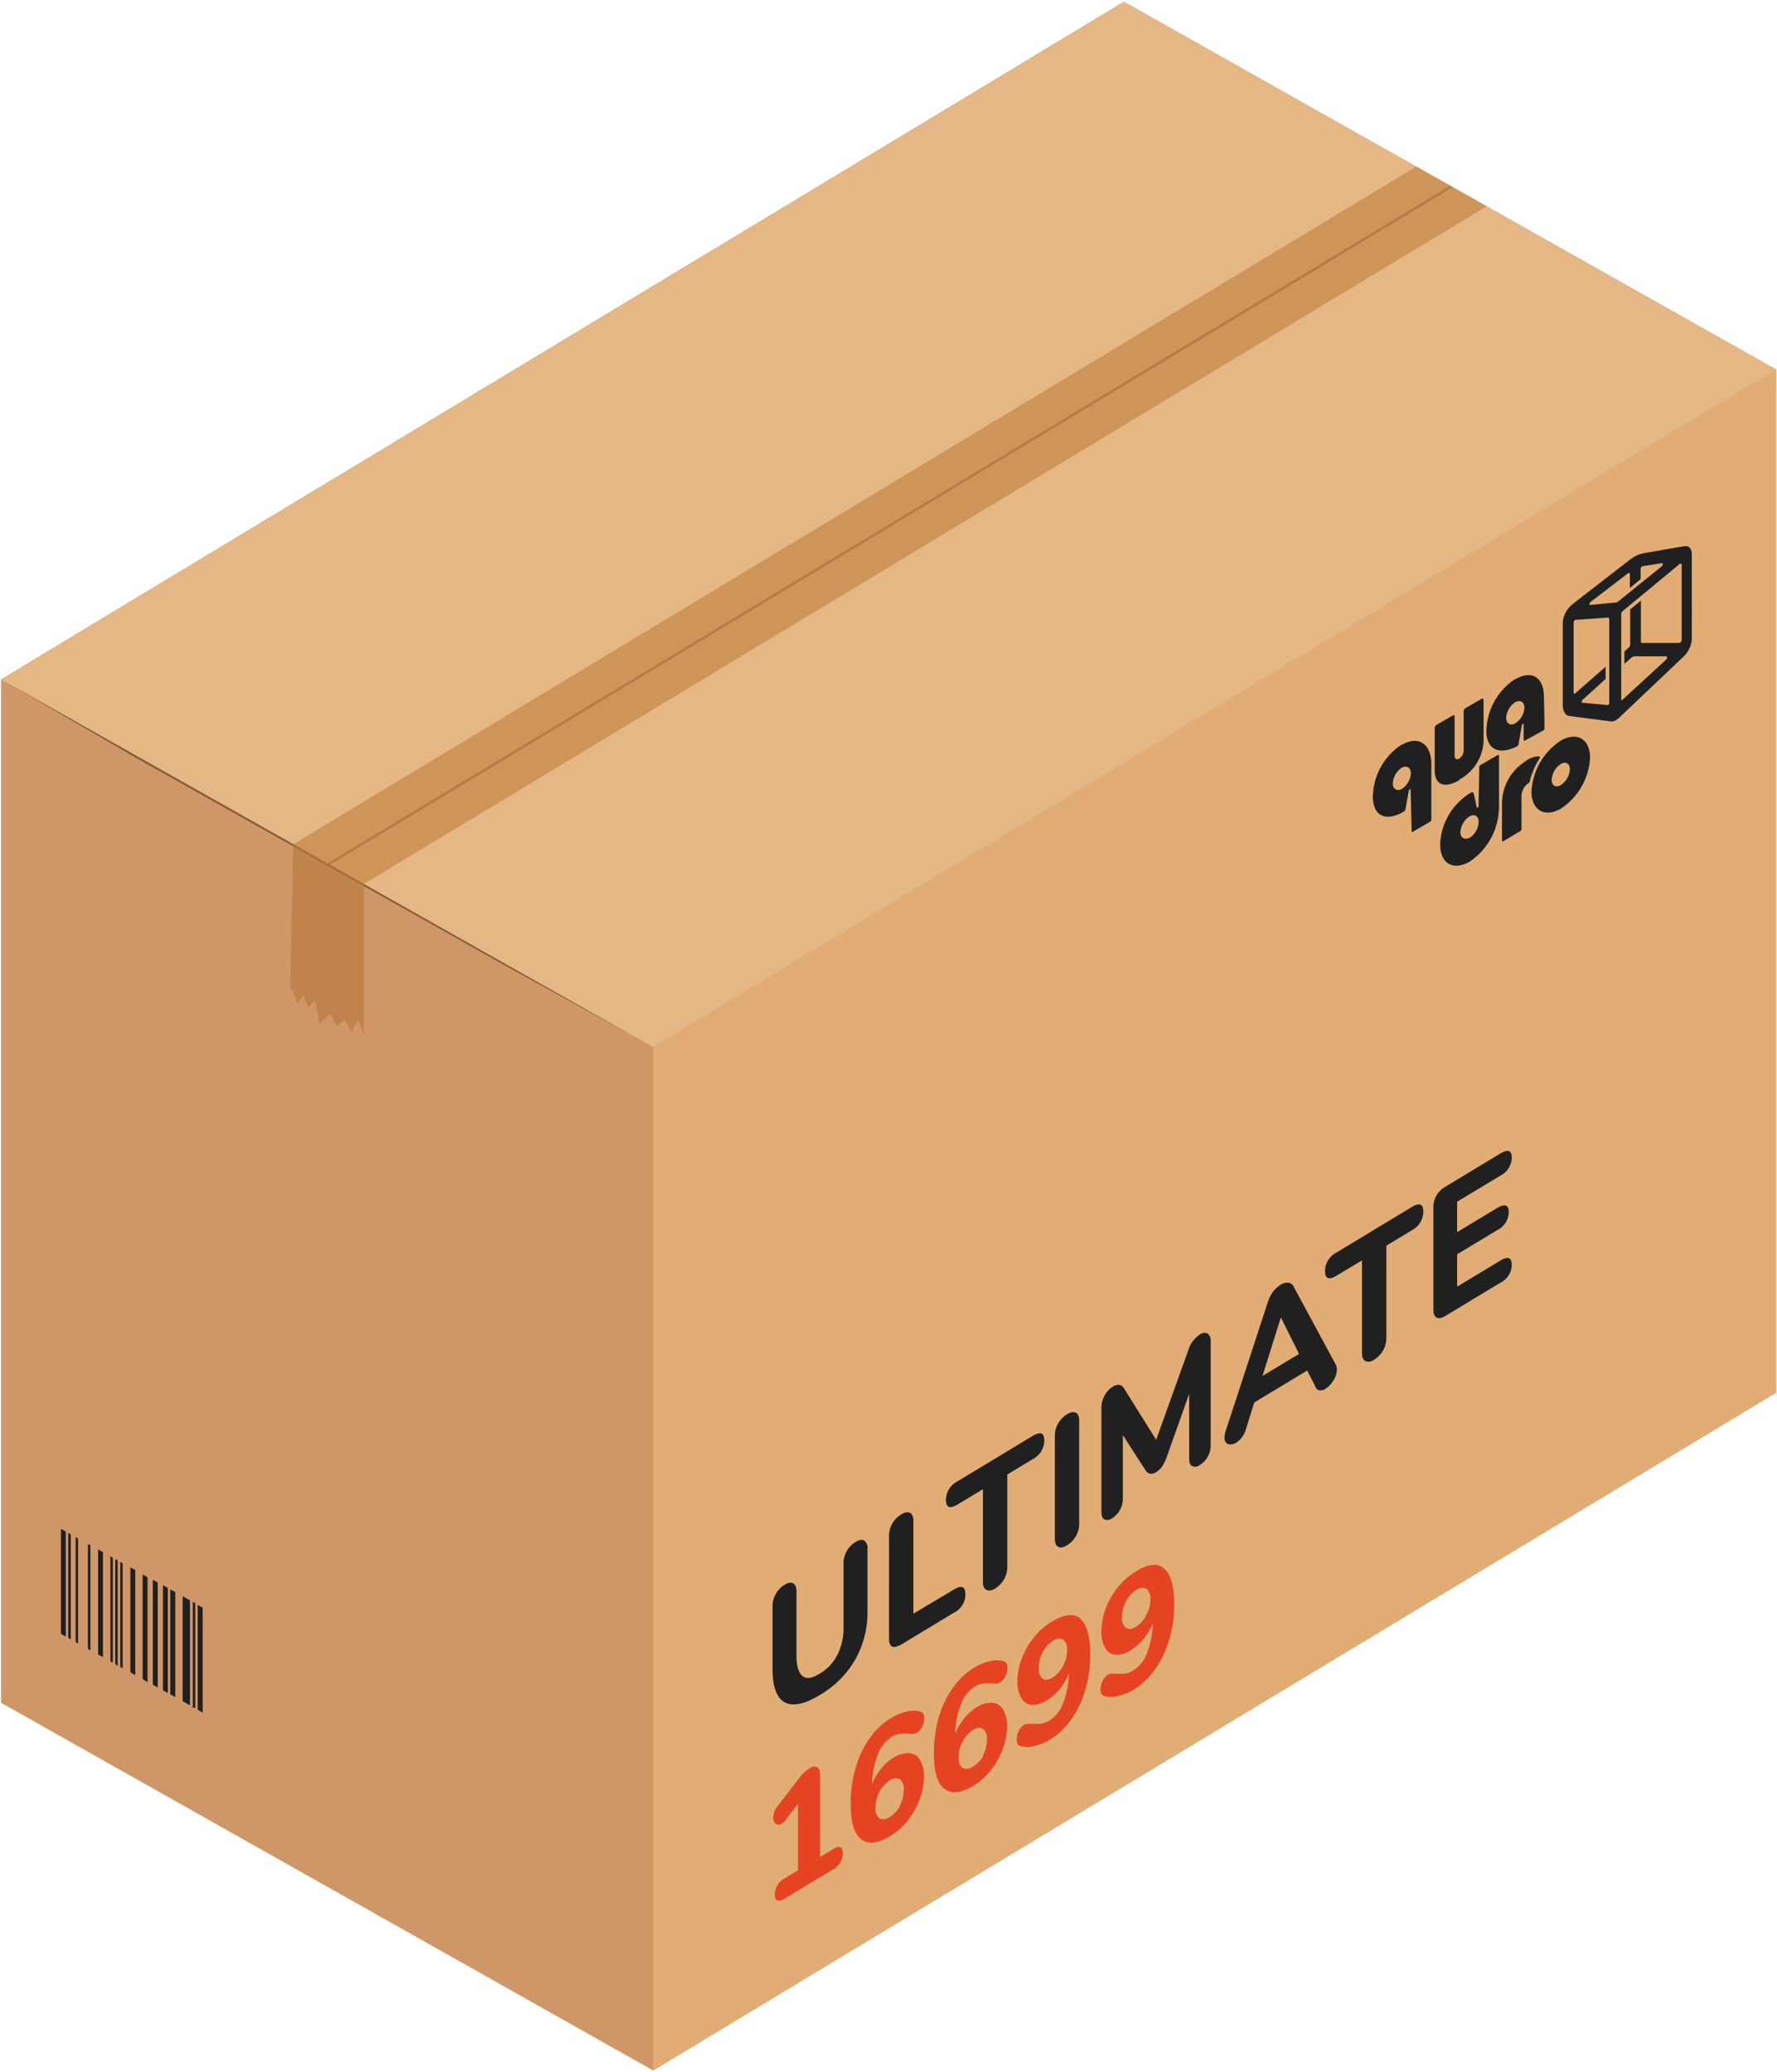 <svg id="f9b7e3d1-7b76-48c6-87b5-f2326e1eef94" data-name="Layer 1" xmlns="http://www.w3.org/2000/svg" width="175" height="204" viewBox="0 0 175 204"><defs><style>.b99d3e36-b549-4346-84f3-31507045be69{fill:#cf9767;}.ab54eedb-66a3-4294-aad8-dd9430b40a6d{fill:#e5b785;}.aefea804-c7ab-4554-a5bb-ff99106f3803{fill:#e1ad74;}.f039cb08-82dd-44b0-97fb-75a40e6d4bab{fill:#c0834b;}.ba9c3aef-535d-422b-812b-8ac6aff88188{fill:#cf9558;}.bd79542f-ac2c-445d-a126-2a47ce628bc9{fill:#b37e46;}.b39c7ca2-6eeb-4faa-9d0e-81bda1b3444a{fill:#202020;}.e13af951-173d-4d24-aa65-e9dc99641e8c{fill:#855c34;}.b7ca06f9-47f5-473e-bf00-faaccb9a50a8{fill:#a37241;}.a57b6e43-478c-407e-bf95-c4bcf9f9193f{fill:#e64322;}</style></defs><title>ult-box</title><g id="b22e9c22-29bb-4bfe-95d8-7a4cbf276e18" data-name="ult"><polygon class="b99d3e36-b549-4346-84f3-31507045be69" points="110.68 0.17 0.1 66.89 0.1 167.63 64.32 203.83 174.9 137.11 174.9 36.37 110.68 0.17"/><polygon class="ab54eedb-66a3-4294-aad8-dd9430b40a6d" points="174.9 36.37 110.68 0.17 0.1 66.89 64.32 103.08 174.9 36.37"/><polygon class="aefea804-c7ab-4554-a5bb-ff99106f3803" points="174.9 36.37 64.32 103.08 64.32 203.83 174.9 137.11 174.9 36.37"/><polygon class="f039cb08-82dd-44b0-97fb-75a40e6d4bab" points="35.83 87.03 28.88 83.11 28.58 97.51 28.72 97.33 29.31 98.79 29.88 97.95 30.31 99.19 31.04 98.53 31.45 100.82 32.52 99.75 33.16 101.05 33.95 100.37 34.6 101.58 35.28 100.33 35.83 102 35.83 87.03"/><polygon class="ba9c3aef-535d-422b-812b-8ac6aff88188" points="35.83 87.03 146.41 20.31 139.48 16.4 28.88 83.11 35.83 87.03"/><polygon class="bd79542f-ac2c-445d-a126-2a47ce628bc9" points="32.48 85.15 32.23 85 142.81 18.28 143.07 18.43 32.48 85.15"/><path class="b39c7ca2-6eeb-4faa-9d0e-81bda1b3444a" d="M159.15,70.9a.8.8,0,0,1-.5.12l-.7-.09c-1.12-.15-3.2-.41-3.48-.46s-.57-.45-.57-1.06V61.27a2.64,2.64,0,0,1,1-1.82l3.69-2.86,1.85-1.43a3.38,3.38,0,0,1,.48-.33,2.92,2.92,0,0,1,.82-.34c.34-.06,3.66-.65,4.18-.72s.69.42.69.77V63a2.69,2.69,0,0,1-.74,1.57l-5.54,5.26-.75.71a2.42,2.42,0,0,1-.45.36Zm6.22-15.34,0,0-5.58,4.61a.41.41,0,0,0-.13.28V68.8a.11.11,0,0,0,0,.1.11.11,0,0,0,.11,0l0,0,4.28-3.93a.35.35,0,0,0,.12-.23c0-.08,0-.13-.09-.13H161a.47.47,0,0,0-.24.07l-.14.1-.65.58V64.14l.45-.4a.37.37,0,0,0,.12-.25V60l1.06-.87v4c0,.1,0,.17.13.17l3.63,0a.21.21,0,0,0,.14-.07.38.38,0,0,0,.11-.26V55.67A.12.12,0,0,0,165.37,55.56ZM155.85,68.9a.32.32,0,0,0-.09.17c0,.06,0,.11.06.11l2.47.23a.1.1,0,0,0,.07,0,.26.26,0,0,0,.12-.21V61c0-.13-.06-.21-.16-.2l-3.13.22-.06,0a.34.34,0,0,0-.16.27v6.88a.11.11,0,0,0,.05.1s.06,0,.1,0l0,0,3-2.63v1.2Zm4.5-12.48,0,0-3.71,2.84a.29.29,0,0,0-.11.19c0,.07,0,.11.08.11l2.53-.25a.32.32,0,0,0,.17-.06l.08-.06,4.25-3.43a.36.36,0,0,0,.11-.21c0-.08,0-.12-.09-.11l-1.87.3-.06,0a.36.36,0,0,0-.16.28v1l-1.06.86V56.51C160.49,56.41,160.43,56.38,160.35,56.42Zm-3.76,18.19a6.41,6.41,0,0,1-2.88,5c-1.6.91-2.89.16-2.89-1.7a6.39,6.39,0,0,1,2.89-5C155.3,72,156.59,72.75,156.59,74.61Zm-2.88.6a2,2,0,0,0-.9,1.56c0,.57.4.81.9.52a2,2,0,0,0,.89-1.55C154.6,75.16,154.2,74.93,153.71,75.21Zm-2.09-.54c.06-.1,0-.21,0-.21a2.22,2.22,0,0,0-1.44.52,4.94,4.94,0,0,0-2.26,4c0,.92,0,3.21,0,3.78,0,.07,0,.1.12.06l1.68-1a.27.27,0,0,0,.12-.2V78.57a1.6,1.6,0,0,1,.69-1.48.24.24,0,0,0,.12-.16A7.48,7.48,0,0,1,151.62,74.67Zm-4,5c0-1.44,0-5.28,0-5.28s-.05-.1-.11-.07l-1.72,1a.22.22,0,0,0-.11.18l-.07,3.84c0,.14-.16.24-.18.12s-.32-1.43-.32-1.43S145,78,144.91,78a6.23,6.23,0,0,0-3.06,4.78c-.17,2.2,1.21,3,2.86,2.06A6.5,6.5,0,0,0,147.61,79.71Zm-2.9,2.79c-.5.28-.9,0-.9-.53a2,2,0,0,1,.9-1.56c.5-.29.9,0,.9.53A2,2,0,0,1,144.71,82.5Zm4.51-15.62a6.28,6.28,0,0,0-2.85,5.34c.16,1.93,1.59,2,3,1.31a.39.39,0,0,0,.17-.26l.32-1.81c0-.14.17-.23.18-.09l0,1.52c0,.07.05.09.12.06l1.82-1a.26.26,0,0,0,.11-.2s0-1.44-.06-3.25C152,66.85,151,65.85,149.22,66.88Zm.9,2.8a2,2,0,0,1-.9,1.57c-.5.28-.9,0-.9-.53a2,2,0,0,1,.9-1.56C149.72,68.87,150.12,69.11,150.12,69.68Zm-6.43,7.11a4.5,4.5,0,0,0,2.4-3.75V68.9c0-.12-.08-.16-.18-.11l-1.61.93a.41.41,0,0,0-.17.31v3.88a1,1,0,0,1-.45.78h0c-.24.14-.44,0-.44-.26V70.54c0-.11-.08-.16-.18-.1l-1.6.92a.4.4,0,0,0-.18.31v4.15c0,1.41.9,1.85,2.4,1Zm-5.64-3.46a6.25,6.25,0,0,0-2.86,5.36c.16,1.93,1.55,2.14,3.06,1.24a.33.33,0,0,0,.16-.26s.29-1.65.32-1.79.18-.23.18-.1l.1,4.09c0,.07.05.1.11.06l1.72-1a.25.25,0,0,0,.11-.19s0-4.26,0-5.65C140.88,73.22,139.69,72.38,138.05,73.33Zm.89,2.81a2,2,0,0,1-.89,1.56c-.5.28-.9,0-.9-.53a2,2,0,0,1,.9-1.56C138.54,75.32,138.94,75.56,138.94,76.14Z"/><polygon class="e13af951-173d-4d24-aa65-e9dc99641e8c" points="64.12 102.97 49.22 94.76 13.28 74.54 0.8 67.29 0.13 66.91 28.85 83.09 62.75 102.22 64.12 102.97"/><polygon class="b7ca06f9-47f5-473e-bf00-faaccb9a50a8" points="35.83 87.23 28.87 83.32 28.88 83.11 35.83 87.03 35.83 87.23"/><path class="b39c7ca2-6eeb-4faa-9d0e-81bda1b3444a" d="M6,160.85V150.51l.48.27v10.34Zm.72.4V150.91l.25.14v10.34Zm.73.41V151.32l.24.14v10.33Zm1.21.67V152l.24.13v10.34Zm1,.55V152.54l.48.27v10.33Zm1.21.67V153.22l.24.13v10.34Zm.48.27V153.49l.24.13V164Zm.49.28V153.76l.24.14v10.33Zm1,.53V154.3l.48.27v10.34Zm1.21.68V155l.48.27v10.33Zm1,.54V155.52l.48.27v10.34Zm1,.55V156.06l.48.27v10.34Zm.72.4V156.47l.49.27v10.33Zm1.22.68V157.15l.72.4v10.34Zm1,.54V157.69l.24.13v10.34L18.8,168Zm.48.28V158l.49.27v10.34Z"/><path class="b39c7ca2-6eeb-4faa-9d0e-81bda1b3444a" d="M77.27,167.58c-.79-.44-1.19-1.54-1.19-3.3v-6.16a2.45,2.45,0,0,1,.32-1.2,2.48,2.48,0,0,1,.86-.9c.36-.22.65-.27.86-.14s.32.4.32.82V163c0,1,.19,1.66.59,2s1,.2,1.72-.25a4.55,4.55,0,0,0,1.72-1.84,5.73,5.73,0,0,0,.6-2.66V153.9a2.45,2.45,0,0,1,.32-1.2,2.3,2.3,0,0,1,.86-.89c.36-.22.64-.27.86-.15a.89.89,0,0,1,.32.82v6.15a9.43,9.43,0,0,1-1.2,4.74,9.62,9.62,0,0,1-3.48,3.49Q78.47,168.24,77.27,167.58Zm10.57-5.5c-.2-.11-.29-.38-.29-.8V151.2a2.35,2.35,0,0,1,.32-1.2,2.4,2.4,0,0,1,.88-.91c.37-.22.66-.27.88-.15s.32.39.32.81v9.11l4-2.38c.75-.45,1.12-.3,1.12.47a2,2,0,0,1-1.12,1.81l-5.23,3.16C88.31,162.13,88,162.19,87.84,162.08Zm9.29-5.56c-.22-.12-.33-.38-.33-.81v-9.1l-2.5,1.5c-.76.46-1.14.31-1.14-.46a2.06,2.06,0,0,1,1.14-1.82l7.4-4.47c.76-.45,1.14-.31,1.14.45a2.08,2.08,0,0,1-1.14,1.84l-2.5,1.51v9.1a2.38,2.38,0,0,1-.32,1.21,2.48,2.48,0,0,1-.88.91A.89.89,0,0,1,97.13,156.52Zm7.07-4.25c-.21-.12-.32-.39-.32-.83V141.35a2.49,2.49,0,0,1,.32-1.21,2.56,2.56,0,0,1,.88-.91c.37-.22.66-.27.88-.15s.32.4.32.82V150a2.49,2.49,0,0,1-1.2,2.13C104.71,152.35,104.42,152.4,104.2,152.27Zm14.71-21a.89.89,0,0,1,.32.81v10.22a2.15,2.15,0,0,1-.3,1.11,2.07,2.07,0,0,1-.77.81.7.7,0,0,1-.75.11c-.2-.1-.3-.36-.3-.75v-6.36l-2.18,6.13a4.62,4.62,0,0,1-.47,1,2.1,2.1,0,0,1-.61.58.92.92,0,0,1-.6.15.82.82,0,0,1-.48-.4l-2.19-3.4v6.27a2.29,2.29,0,0,1-.29,1.1,2.26,2.26,0,0,1-.77.82.76.76,0,0,1-.76.11c-.19-.11-.29-.36-.29-.76V138.58a2.43,2.43,0,0,1,.31-1.19,2.31,2.31,0,0,1,.83-.89c.49-.29.87-.21,1.12.24l3.13,5L117,133a2.83,2.83,0,0,1,1.11-1.59C118.43,131.19,118.7,131.15,118.91,131.28Zm12.75,3.57a2,2,0,0,1-.35,1.06,2.44,2.44,0,0,1-.79.83.88.88,0,0,1-.56.15.51.51,0,0,1-.4-.33l-.82-1.63-5.22,3.15-.82,2.62a2.39,2.39,0,0,1-.39.8,2,2,0,0,1-.56.53.92.92,0,0,1-.81.14.63.63,0,0,1-.35-.65,2.44,2.44,0,0,1,.12-.65l4.16-12.71a3.33,3.33,0,0,1,.51-1,3,3,0,0,1,.73-.66,1.22,1.22,0,0,1,.74-.21.65.65,0,0,1,.52.33l4.16,7.7A1.13,1.13,0,0,1,131.66,134.85Zm-3.73-1.55-1.79-3.6-1.81,5.77Zm6.53.7c-.22-.12-.33-.38-.33-.81v-9.1l-2.5,1.5c-.76.46-1.14.31-1.14-.46a2.06,2.06,0,0,1,1.14-1.82l7.4-4.47q1.14-.69,1.14.45a2.08,2.08,0,0,1-1.14,1.84l-2.5,1.51v9.1a2.49,2.49,0,0,1-.32,1.21,2.56,2.56,0,0,1-.88.91A.89.89,0,0,1,134.46,134Zm7-4.29c-.2-.11-.3-.38-.3-.79V118.85a2.27,2.27,0,0,1,.3-1.15,2.3,2.3,0,0,1,.83-.84l5.45-3.29q1.14-.69,1.14.39a2.05,2.05,0,0,1-1.14,1.79l-4.24,2.55v3l3.93-2.37c.77-.46,1.15-.32,1.15.41a2,2,0,0,1-1.15,1.77l-3.93,2.37v3.19l4.24-2.56c.76-.46,1.14-.32,1.14.41a2,2,0,0,1-1.14,1.77l-5.45,3.29C142,129.77,141.68,129.82,141.49,129.71Z"/><path class="a57b6e43-478c-407e-bf95-c4bcf9f9193f" d="M83,182.45a1.83,1.83,0,0,1-1,1.61l-4.69,2.83c-.67.4-1,.27-1-.4a1.82,1.82,0,0,1,1-1.6l1.28-.77v-6.55l-1.21,1.58a1.47,1.47,0,0,1-.41.39.48.48,0,0,1-.58,0,.74.74,0,0,1-.24-.61,1.84,1.84,0,0,1,.42-1.11L78.74,175a3.71,3.71,0,0,1,1-.92.72.72,0,0,1,.74-.11c.19.1.28.34.28.71v8.13l1.28-.77C82.66,181.66,83,181.79,83,182.45Zm6.61-9.85a1.31,1.31,0,0,1,1,.67,3.11,3.11,0,0,1,.38,1.66,6.17,6.17,0,0,1-.43,2.23,7.57,7.57,0,0,1-1.17,2.07,6.51,6.51,0,0,1-1.7,1.51q-1.87,1.14-2.91.3t-1-3.54a12.24,12.24,0,0,1,.48-3.45,9.36,9.36,0,0,1,1.37-2.9,7.12,7.12,0,0,1,2.09-2,5.19,5.19,0,0,1,1.58-.65,2.43,2.43,0,0,1,1.35,0,.47.47,0,0,1,.28.21.83.83,0,0,1,.09.43,1.78,1.78,0,0,1-.2.83,1.27,1.27,0,0,1-.48.59.86.86,0,0,1-.31.13,1.27,1.27,0,0,1-.35,0,5.33,5.33,0,0,0-1,0,2,2,0,0,0-.88.31,3.43,3.43,0,0,0-1.35,1.73,8.26,8.26,0,0,0-.57,2.9,5.77,5.77,0,0,1,.89-1.5,4.77,4.77,0,0,1,1.29-1.14A2.54,2.54,0,0,1,89.61,172.6Zm-1,5.16a3.21,3.21,0,0,0,.39-1.55,1.21,1.21,0,0,0-.39-1.06,1,1,0,0,0-1,.13,2.92,2.92,0,0,0-1,1.13,3.22,3.22,0,0,0-.39,1.53,1.22,1.22,0,0,0,.39,1.07,1,1,0,0,0,1-.13A2.82,2.82,0,0,0,88.64,177.76Zm9.19-10.12a1.33,1.33,0,0,1,1,.67,3.14,3.14,0,0,1,.38,1.66,6.13,6.13,0,0,1-.43,2.23,7.57,7.57,0,0,1-1.17,2.07,6.55,6.55,0,0,1-1.7,1.52c-1.25.75-2.22.85-2.91.29s-1-1.74-1-3.54a12.66,12.66,0,0,1,.47-3.45,9.61,9.61,0,0,1,1.38-2.9,7.12,7.12,0,0,1,2.09-2,5.19,5.19,0,0,1,1.58-.65,2.52,2.52,0,0,1,1.35,0,.47.47,0,0,1,.28.21.83.83,0,0,1,.09.43,1.78,1.78,0,0,1-.2.83,1.27,1.27,0,0,1-.48.59.71.71,0,0,1-.31.13,1.27,1.27,0,0,1-.35,0,5.33,5.33,0,0,0-1,0,2.12,2.12,0,0,0-.88.31,3.47,3.47,0,0,0-1.35,1.73,8.26,8.26,0,0,0-.57,2.9,5.77,5.77,0,0,1,.89-1.5,5,5,0,0,1,1.29-1.14A2.54,2.54,0,0,1,97.83,167.64Zm-1,5.16a3.2,3.2,0,0,0,.39-1.54,1.18,1.18,0,0,0-.39-1.06c-.26-.18-.61-.14-1,.12a2.92,2.92,0,0,0-1,1.13,3.22,3.22,0,0,0-.39,1.53,1.22,1.22,0,0,0,.39,1.07,1,1,0,0,0,1-.13A2.76,2.76,0,0,0,96.86,172.8Zm9.57-13.45q1,.84,1,3.54a12.19,12.19,0,0,1-.48,3.45,9.83,9.83,0,0,1-1.37,2.9,7.12,7.12,0,0,1-2.09,2,5.19,5.19,0,0,1-1.58.65,2.34,2.34,0,0,1-1.35,0,.49.49,0,0,1-.29-.21.94.94,0,0,1-.08-.43,1.93,1.93,0,0,1,.19-.83,1.35,1.35,0,0,1,.49-.59.86.86,0,0,1,.31-.13,1.27,1.27,0,0,1,.35,0,5.4,5.4,0,0,0,1,0,2.15,2.15,0,0,0,.88-.32,3.43,3.43,0,0,0,1.35-1.73,8.68,8.68,0,0,0,.57-2.9,6,6,0,0,1-.89,1.51,4.73,4.73,0,0,1-1.29,1.13,2.56,2.56,0,0,1-1.51.45,1.29,1.29,0,0,1-1-.67,3,3,0,0,1-.38-1.66,6.37,6.37,0,0,1,.42-2.23,7.87,7.87,0,0,1,1.18-2.07,6.36,6.36,0,0,1,1.7-1.51Q105.4,158.51,106.43,159.35ZM104.69,164a3.22,3.22,0,0,0,.39-1.53,1.23,1.23,0,0,0-.39-1.07,1,1,0,0,0-1,.13,2.8,2.8,0,0,0-1,1.12,3.24,3.24,0,0,0-.39,1.55,1.21,1.21,0,0,0,.39,1.06c.26.17.6.13,1-.13A2.88,2.88,0,0,0,104.69,164Zm9.94-9.58c.69.56,1,1.74,1,3.54a12.24,12.24,0,0,1-.48,3.45,9.61,9.61,0,0,1-1.38,2.9,7,7,0,0,1-2.08,2,5.29,5.29,0,0,1-1.58.65,2.38,2.38,0,0,1-1.36,0,.5.5,0,0,1-.28-.21.83.83,0,0,1-.09-.43,1.91,1.91,0,0,1,.2-.83,1.29,1.29,0,0,1,.49-.59.86.86,0,0,1,.31-.13,1.26,1.26,0,0,1,.35,0,6.49,6.49,0,0,0,1,0,2.2,2.2,0,0,0,.88-.32,3.43,3.43,0,0,0,1.35-1.73,8.68,8.68,0,0,0,.57-2.9,5.77,5.77,0,0,1-.89,1.5,5.09,5.09,0,0,1-1.29,1.14,2.56,2.56,0,0,1-1.51.45,1.33,1.33,0,0,1-1-.67,3.12,3.12,0,0,1-.37-1.66,6.37,6.37,0,0,1,.42-2.23,7.87,7.87,0,0,1,1.18-2.07,6.36,6.36,0,0,1,1.7-1.51C113,153.94,114,153.84,114.63,154.4ZM112.89,159a3.12,3.12,0,0,0,.4-1.53,1.19,1.19,0,0,0-.4-1.07,1,1,0,0,0-1,.13,2.8,2.8,0,0,0-1,1.12,3.24,3.24,0,0,0-.39,1.55,1.21,1.21,0,0,0,.39,1.06c.26.17.6.13,1-.13A2.85,2.85,0,0,0,112.89,159Z"/></g></svg>